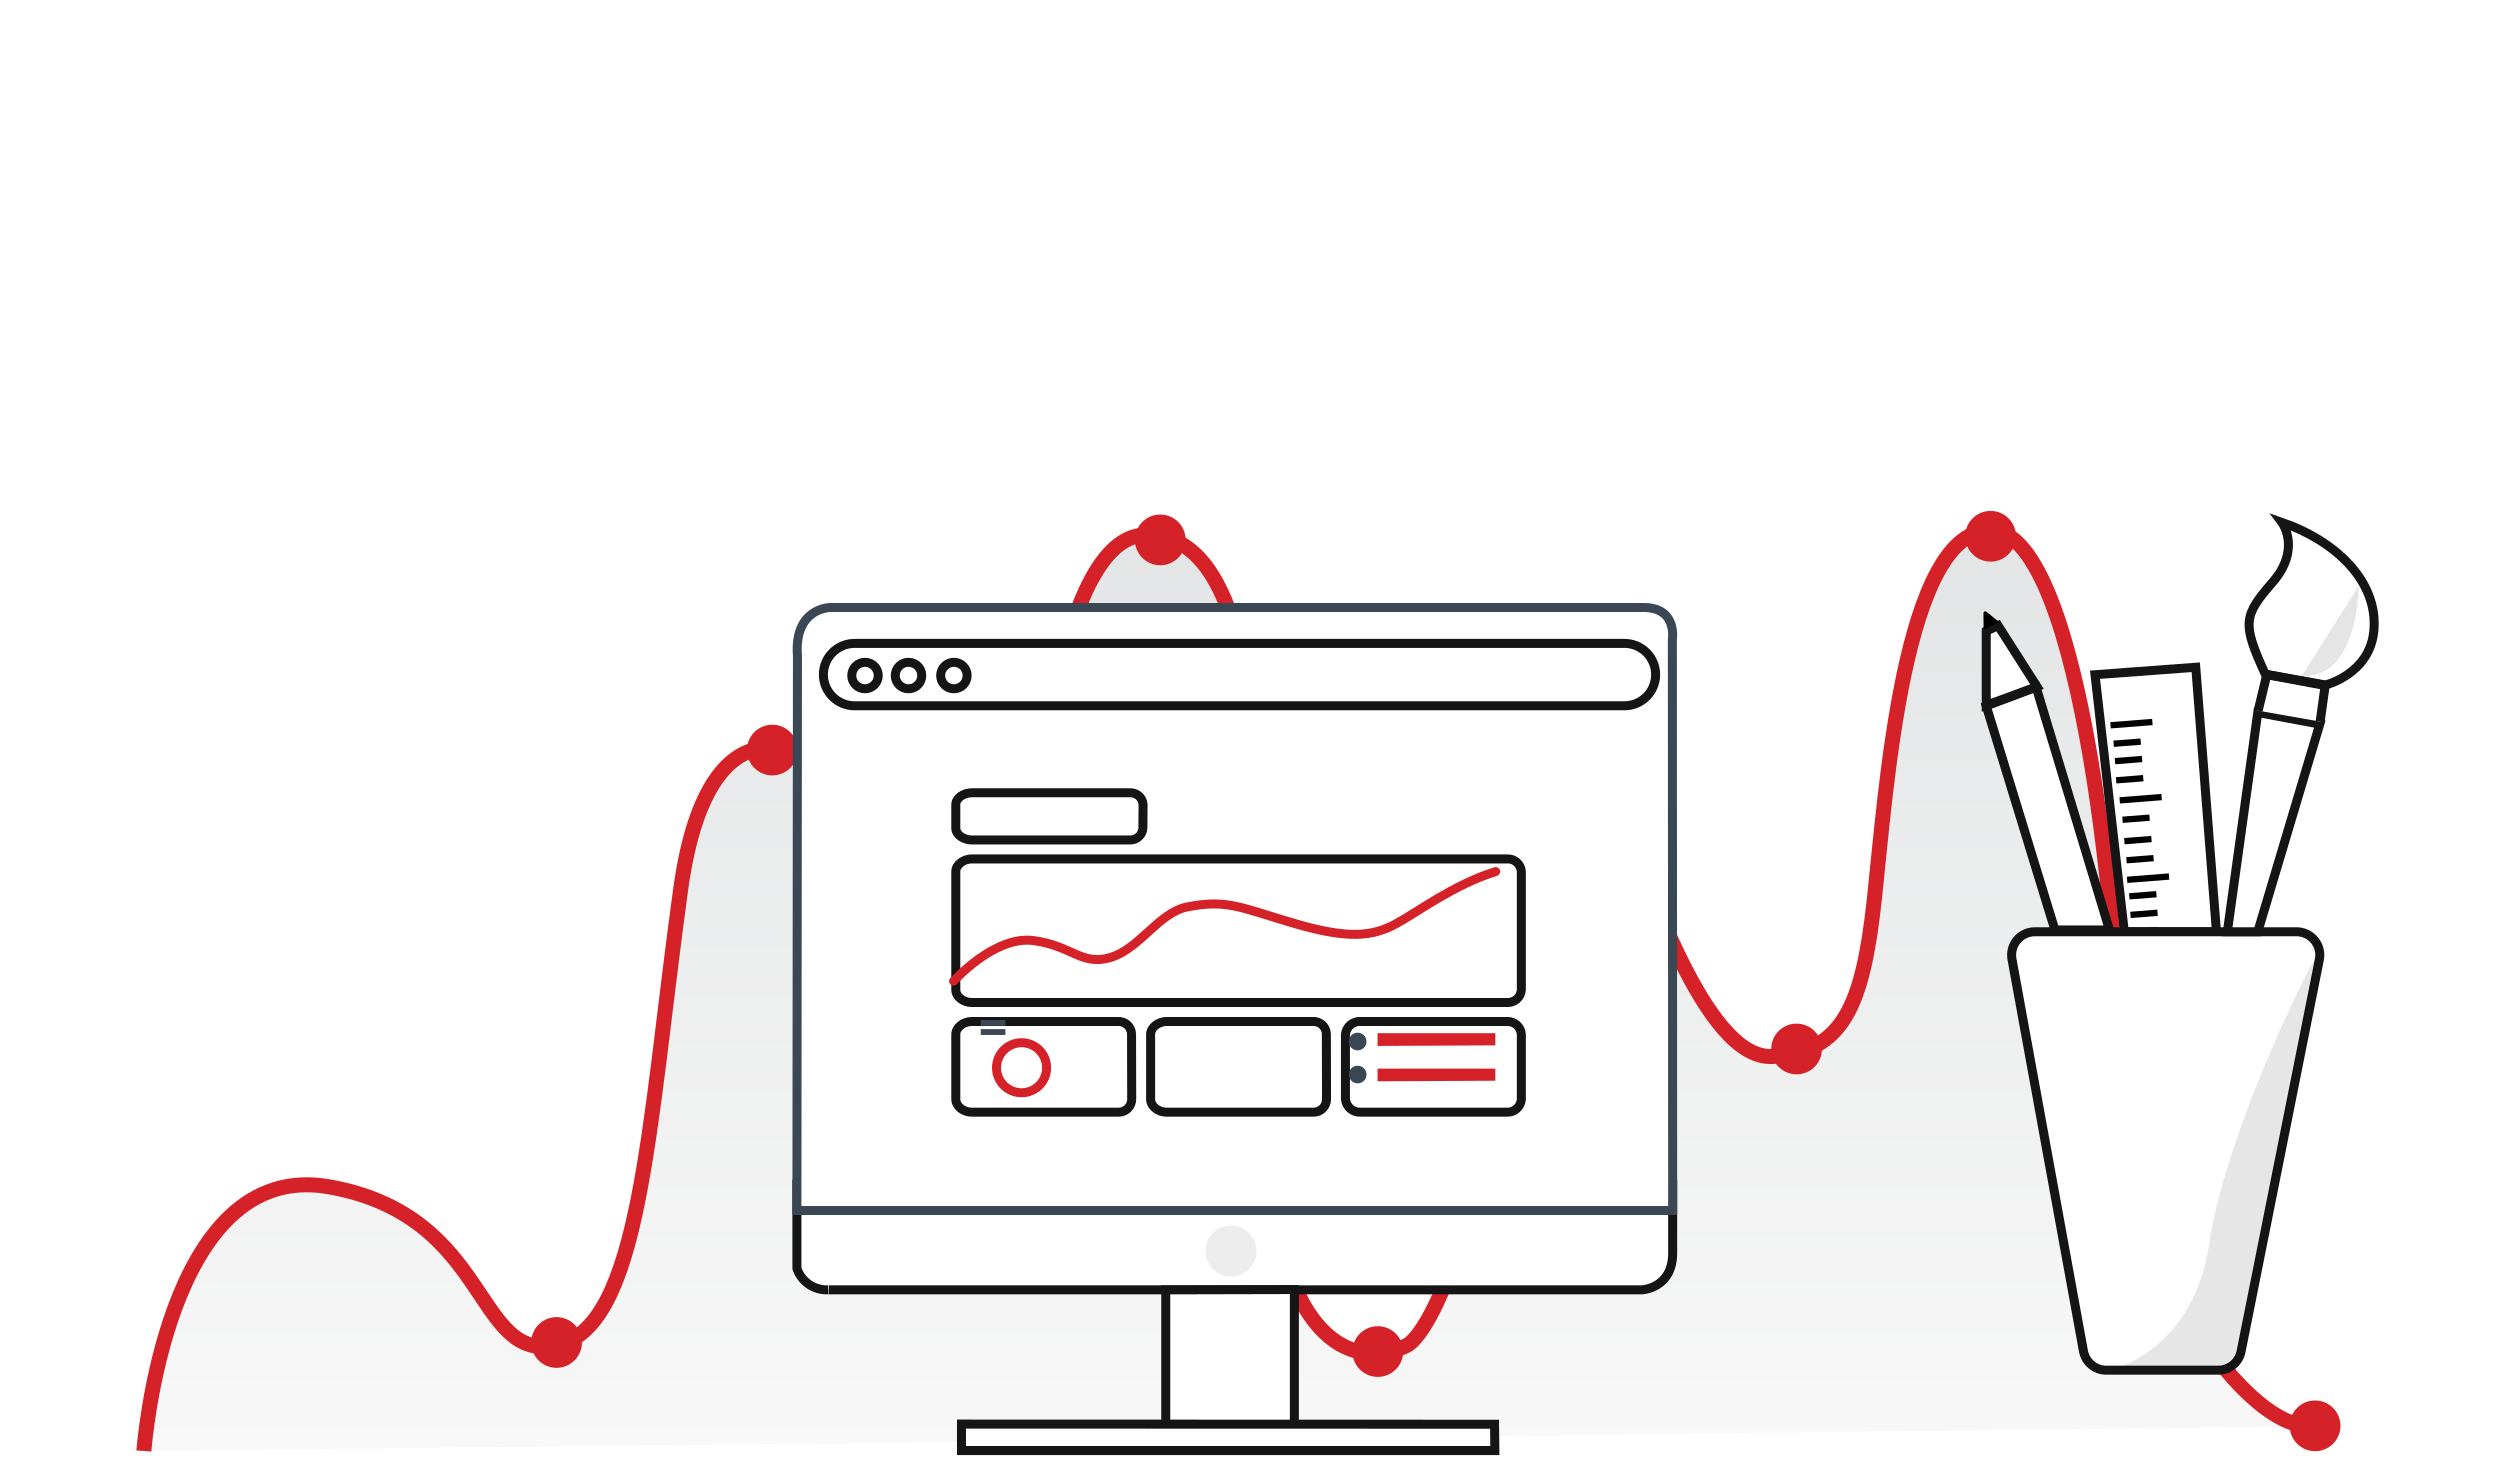 <svg width="832" height="492" viewBox="0 0 832 492" fill="none" xmlns="http://www.w3.org/2000/svg">
<g clip-path="url(#clip0_223_929)">
<path d="M47.885 482.89C47.885 482.89 54.861 385.286 109.505 394.969C163.824 404.59 157.561 453.841 185.464 447.644C213.368 441.447 215.639 374.992 226.544 295.816C236.008 227.114 273.685 248.153 280.708 270.308C286.614 288.884 288.939 347.33 311.417 351.203C333.894 355.076 341.645 310.922 343.196 289.232C344.746 267.542 352.497 179.234 380.788 178.072C407.528 176.972 419.155 216.417 419.155 291.556C419.155 366.695 422.255 415.497 434.656 435.638C447.058 455.778 463.335 450.356 468.373 447.644C474.643 444.267 493.564 412.399 498.214 333.386C502.865 254.374 533.868 265.993 540.844 277.613C547.82 289.232 566.81 353.139 590.063 351.59C613.315 350.041 619.904 334.935 623.779 299.302C627.655 263.669 633.398 175.439 662.921 176.523C693.506 177.646 705.799 317.212 705.28 359.166C704.621 412.097 744.306 474.757 769.109 474.757" fill="url(#paint0_linear_223_929)"/>
<path d="M47.885 482.89C47.885 482.89 54.861 385.287 109.505 394.969C163.824 404.59 157.561 453.841 185.464 447.644C213.368 441.447 215.639 374.992 226.544 295.816C236.008 227.114 273.685 248.153 280.708 270.308C286.614 288.884 288.939 347.33 311.417 351.203C333.894 355.076 341.645 310.922 343.196 289.232C344.746 267.542 352.497 179.234 380.788 178.072C407.528 176.972 419.155 216.417 419.155 291.556C419.155 366.695 422.255 415.497 434.656 435.638C447.058 455.778 463.335 450.356 468.373 447.644C474.643 444.267 493.564 412.399 498.214 333.386C502.865 254.374 533.868 265.993 540.844 277.613C547.82 289.232 566.81 353.139 590.063 351.59C613.315 350.041 619.904 334.935 623.779 299.302C627.655 263.669 633.398 175.439 662.921 176.523C693.506 177.646 705.799 317.212 705.28 359.166C704.621 412.097 744.306 474.757 769.109 474.757" stroke="#D52128" stroke-width="5" stroke-miterlimit="10"/>
<path d="M185.224 455.221C189.889 455.221 193.671 451.441 193.671 446.78C193.671 442.118 189.889 438.338 185.224 438.338C180.559 438.338 176.777 442.118 176.777 446.78C176.777 451.441 180.559 455.221 185.224 455.221Z" fill="#D52128"/>
<path d="M317.617 359.724C323.182 359.724 327.693 355.215 327.693 349.653C327.693 344.092 323.182 339.583 317.617 339.583C312.052 339.583 307.541 344.092 307.541 349.653C307.541 355.215 312.052 359.724 317.617 359.724Z" fill="black"/>
<path d="M257.021 258.059C261.686 258.059 265.468 254.28 265.468 249.618C265.468 244.956 261.686 241.177 257.021 241.177C252.356 241.177 248.574 244.956 248.574 249.618C248.574 254.28 252.356 258.059 257.021 258.059Z" fill="#D52128"/>
<path d="M386.135 188.118C390.8 188.118 394.581 184.338 394.581 179.677C394.581 175.015 390.8 171.235 386.135 171.235C381.47 171.235 377.688 175.015 377.688 179.677C377.688 184.338 381.47 188.118 386.135 188.118Z" fill="#D52128"/>
<path d="M527.668 281.486C533.232 281.486 537.744 276.977 537.744 271.416C537.744 265.854 533.232 261.345 527.668 261.345C522.103 261.345 517.591 265.854 517.591 271.416C517.591 276.977 522.103 281.486 527.668 281.486Z" fill="black"/>
<path d="M597.906 357.544C602.571 357.544 606.352 353.765 606.352 349.103C606.352 344.441 602.571 340.662 597.906 340.662C593.241 340.662 589.459 344.441 589.459 349.103C589.459 353.765 593.241 357.544 597.906 357.544Z" fill="#D52128"/>
<path d="M662.463 186.912C667.128 186.912 670.91 183.132 670.91 178.47C670.91 173.809 667.128 170.029 662.463 170.029C657.798 170.029 654.016 173.809 654.016 178.47C654.016 183.132 657.798 186.912 662.463 186.912Z" fill="#D52128"/>
<path d="M770.46 482.956C775.125 482.956 778.907 479.177 778.907 474.515C778.907 469.853 775.125 466.073 770.46 466.073C765.795 466.073 762.013 469.853 762.013 474.515C762.013 479.177 765.795 482.956 770.46 482.956Z" fill="#D52128"/>
<path d="M458.535 458.235C463.2 458.235 466.982 454.456 466.982 449.794C466.982 445.132 463.2 441.353 458.535 441.353C453.87 441.353 450.088 445.132 450.088 449.794C450.088 454.456 453.87 458.235 458.535 458.235Z" fill="#D52128"/>
<g filter="url(#filter1_d_223_929)">
<path d="M271.875 426.254H542.55C542.55 426.254 552.662 425.726 552.662 414.053V391.04H261.212V419.106C262.669 423.559 266.961 426.49 271.68 426.254" fill="white"/>
<path d="M271.875 426.254H542.55C542.55 426.254 552.662 425.726 552.662 414.053V391.04H261.212V419.106C262.669 423.559 266.961 426.49 271.68 426.254" stroke="#151515" stroke-width="3"/>
<path d="M261.39 215.157L261.212 399.847H552.662L552.561 209.829C552.561 209.829 554.336 199.174 542.991 199.174H272.38C272.38 199.174 260.147 199.174 261.39 215.316" fill="white"/>
<path d="M261.39 215.157L261.212 399.847H552.662L552.561 209.829C552.561 209.829 554.336 199.174 542.991 199.174H272.38C272.38 199.174 260.147 199.174 261.39 215.316" stroke="#3A4755" stroke-width="3"/>
<path d="M383.961 426.268L426.766 426.165V471.502L383.961 475.964V426.268Z" fill="white" stroke="#151515" stroke-width="3"/>
<path d="M315.977 470.931L493.384 470.984L493.49 479.738H315.977V470.931Z" fill="white" stroke="#151515" stroke-width="3"/>
<path d="M405.678 404.879C409.115 404.879 412.214 406.948 413.529 410.122C414.844 413.295 414.117 416.948 411.687 419.376C409.257 421.805 405.601 422.532 402.426 421.217C399.251 419.903 397.18 416.806 397.18 413.371C397.18 408.681 400.985 404.879 405.678 404.879Z" fill="#EDEDED"/>
<path d="M536.61 211.126H280.411C274.675 211.126 270.025 215.773 270.025 221.506C270.025 227.238 274.675 231.885 280.411 231.885H536.61C542.346 231.885 546.996 227.238 546.996 221.506C546.996 215.773 542.346 211.126 536.61 211.126Z" stroke="#151515" stroke-width="3"/>
<path d="M283.874 217.417C286.307 217.417 288.28 219.388 288.28 221.82C288.28 224.252 286.307 226.224 283.874 226.224C281.44 226.224 279.467 224.252 279.467 221.82C279.467 219.388 281.44 217.417 283.874 217.417Z" stroke="#151515" stroke-width="3"/>
<path d="M298.352 217.417C300.785 217.417 302.758 219.388 302.758 221.82C302.758 224.252 300.785 226.224 298.352 226.224C295.918 226.224 293.945 224.252 293.945 221.82C293.945 220.652 294.41 219.532 295.236 218.706C296.062 217.881 297.183 217.417 298.352 217.417Z" stroke="#151515" stroke-width="3"/>
<path d="M313.459 217.417C315.893 217.417 317.865 219.388 317.865 221.82C317.865 224.252 315.893 226.224 313.459 226.224C311.026 226.224 309.053 224.252 309.053 221.82C309.053 219.388 311.026 217.417 313.459 217.417Z" stroke="#151515" stroke-width="3"/>
<path d="M376.354 272.618C376.22 274.902 374.236 276.653 371.907 276.544H319.426C316.722 276.544 314.089 274.799 314.089 272.618V264.782C314.089 262.6 316.668 260.837 319.426 260.837H371.8C374.135 260.646 376.191 262.336 376.407 264.624C376.407 264.624 376.407 264.729 376.407 264.782L376.354 272.618Z" stroke="#151515" stroke-width="3"/>
<path d="M502.303 326.427C502.226 327.622 501.675 328.737 500.773 329.527C499.87 330.317 498.69 330.717 497.492 330.64H319.416C316.681 330.64 314.089 328.763 314.089 326.427V287.063C314.089 284.727 316.699 282.851 319.416 282.851H497.474C498.672 282.768 499.855 283.164 500.761 283.95C501.667 284.737 502.222 285.851 502.303 287.045V326.427Z" stroke="#151515" stroke-width="3"/>
<path d="M372.631 362.805C372.631 363.957 372.172 365.061 371.356 365.873C370.541 366.686 369.435 367.14 368.284 367.135H319.411C316.661 367.135 314.089 365.201 314.089 362.823V341.244C314.089 338.884 316.714 336.95 319.411 336.95H367.983C369.129 336.872 370.26 337.256 371.123 338.015C371.985 338.775 372.509 339.848 372.577 340.996C372.577 340.996 372.577 341.156 372.577 341.244L372.631 362.805Z" stroke="#151515" stroke-width="3"/>
<path d="M437.467 362.805C437.476 363.947 437.031 365.046 436.228 365.859C435.426 366.671 434.333 367.131 433.192 367.135H384.247C381.48 367.135 378.925 365.201 378.925 362.823V341.242C378.925 338.882 381.586 336.948 384.247 336.948H432.872C435.238 336.806 437.271 338.61 437.414 340.976C437.414 341.065 437.414 341.154 437.414 341.242L437.467 362.805Z" stroke="#151515" stroke-width="3"/>
<path d="M502.303 362.81C502.151 365.344 499.975 367.274 497.443 367.123H448.871C446.281 367.308 444.015 365.396 443.762 362.81V341.247C444.024 338.669 446.287 336.766 448.871 336.952H497.425C498.641 336.875 499.838 337.284 500.753 338.089C501.668 338.894 502.226 340.031 502.303 341.247V362.81Z" stroke="#151515" stroke-width="3"/>
</g>
<path d="M317.355 326.531C317.355 326.531 330.922 311.356 343.83 313.01C356.739 314.663 359.949 321.585 369.661 318.614C379.373 315.644 385.645 303.707 395.061 301.841C408.494 299.172 412.927 302.116 431.02 307.398C449.114 312.68 456.797 311.514 464.252 307.617C471.062 304.05 483.729 294.37 497.752 290.062" stroke="#D52128" stroke-width="3" stroke-linecap="round" stroke-linejoin="round"/>
<path d="M339.974 363.671C344.577 363.671 348.309 359.942 348.309 355.342C348.309 350.742 344.577 347.013 339.974 347.013C335.371 347.013 331.64 350.742 331.64 355.342C331.64 359.942 335.371 363.671 339.974 363.671Z" stroke="#D52128" stroke-width="3" stroke-linecap="round" stroke-linejoin="round"/>
<path d="M334.601 339.456H326.405V341.393H334.601V339.456Z" fill="#3A4755"/>
<path d="M334.601 342.494H326.405V344.43H334.601V342.494Z" fill="#3A4755"/>
<path d="M458.45 343.854V348.085L497.645 347.9V343.854H458.45Z" fill="#D52128"/>
<path d="M458.45 355.623V359.853L497.645 359.669V355.623H458.45Z" fill="#D52128"/>
<path d="M451.826 349.56C453.451 349.56 454.769 348.243 454.769 346.618C454.769 344.994 453.451 343.677 451.826 343.677C450.2 343.677 448.882 344.994 448.882 346.618C448.882 348.243 450.2 349.56 451.826 349.56Z" fill="#3A4755"/>
<path d="M451.826 360.547C453.451 360.547 454.769 359.23 454.769 357.605C454.769 355.981 453.451 354.664 451.826 354.664C450.2 354.664 448.882 355.981 448.882 357.605C448.882 359.23 450.2 360.547 451.826 360.547Z" fill="#3A4755"/>
<g filter="url(#filter2_d_223_929)">
<path d="M690.216 219.548L723.743 217.059L730.639 305.088H699.975L690.216 219.548Z" fill="white"/>
<path d="M690.216 219.548L723.743 217.059L730.639 305.088H699.975L690.216 219.548Z" stroke="#979797"/>
<path d="M690.216 219.548L723.743 217.059L730.639 305.088H699.975L690.216 219.548Z" stroke="#151515" stroke-width="3"/>
<path d="M695.293 235.332L709.233 234.233L709.398 236.325L695.458 237.424L695.293 235.332Z" fill="black"/>
<path d="M696.334 241.474L705.343 240.764L705.508 242.855L696.499 243.566L696.334 241.474Z" fill="black"/>
<path d="M696.797 247.261L705.806 246.551L705.971 248.643L696.962 249.353L696.797 247.261Z" fill="black"/>
<path d="M698.358 260.318L712.298 259.219L712.463 261.311L698.523 262.41L698.358 260.318Z" fill="black"/>
<path d="M697.18 253.648L706.188 252.938L706.353 255.03L697.345 255.74L697.18 253.648Z" fill="black"/>
<path d="M699.29 266.778L708.299 266.068L708.464 268.16L699.455 268.87L699.29 266.778Z" fill="black"/>
<path d="M699.907 273.892L708.916 273.182L709.081 275.274L700.072 275.984L699.907 273.892Z" fill="black"/>
<path d="M700.833 286.756L714.773 285.657L714.939 287.749L700.999 288.848L700.833 286.756Z" fill="black"/>
<path d="M700.615 280.245L709.623 279.535L709.788 281.627L700.78 282.337L700.615 280.245Z" fill="black"/>
<path d="M701.94 298.432L710.949 297.722L711.114 299.814L702.106 300.524L701.94 298.432Z" fill="black"/>
<path d="M701.941 304.206L710.95 303.495L711.115 305.587L702.106 306.297L701.941 304.206Z" fill="black"/>
<path d="M701.556 292.254L710.565 291.544L710.73 293.635L701.721 294.345L701.556 292.254Z" fill="black"/>
<path d="M670.215 305.088H757.294C759.606 305.09 761.797 306.128 763.266 307.916C764.735 309.705 765.329 312.057 764.886 314.331L738.829 444.774C738.111 448.383 734.954 450.987 731.279 451H693.989C690.251 451.004 687.045 448.331 686.372 444.648L662.589 314.23C662.175 311.966 662.788 309.634 664.261 307.868C665.735 306.102 667.916 305.083 670.215 305.088Z" fill="white" stroke="#151515" stroke-width="3"/>
<path opacity="0.1" d="M730.175 450.397H696.853C696.853 450.397 723.107 443.846 728.251 408.785C733.395 373.723 759.792 319.244 764.426 312.323C764.292 312.995 764.359 313.598 764.225 314.269C759.031 340.205 754.364 360.898 753.703 366.275C751.955 380.61 745.055 399.994 738.983 439.476C738.983 439.711 738.882 440.046 738.865 440.457C738.481 448.258 734.349 450.397 730.175 450.397Z" fill="black"/>
<path d="M654.016 229.933L676.88 304.485H695.042L670.616 223.691L654.016 229.933Z" fill="white" stroke="#151515" stroke-width="3"/>
<path d="M654.016 205.024V229.721L670.909 223.507L657.955 203.191L654.016 205.024Z" fill="white"/>
<path d="M654.016 205.024V229.721L670.909 223.507L657.955 203.191L654.016 205.024Z" stroke="#979797"/>
<path d="M654.016 205.024V229.721L670.909 223.507L657.955 203.191L654.016 205.024Z" stroke="#151515" stroke-width="3"/>
<path d="M658.322 202.008L654.077 198.571C653.818 198.362 653.438 198.402 653.229 198.66C653.14 198.769 653.093 198.905 653.094 199.045L653.138 204.633L658.322 202.008Z" fill="black"/>
<path d="M744.388 305.088L765.029 235.979L744.388 232.132L734.259 305.088H744.388Z" fill="white" stroke="#151515" stroke-width="3"/>
<path d="M744.516 231.512L747.41 219.47L766.84 222.947L765.147 235.147" fill="white"/>
<path d="M744.516 231.512L747.41 219.47L766.84 222.947L765.147 235.147" stroke="#979797"/>
<path d="M744.516 231.512L747.41 219.47L766.84 222.947L765.147 235.147" stroke="#151515" stroke-width="3"/>
<path d="M752.4 168.823C752.4 168.823 759.01 177.608 749.293 188.803C739.575 199.997 739.137 202.423 746.909 219.415L766.53 223.088C766.53 223.088 782.066 219.474 783.068 204.314C784.171 188.301 770.277 174.998 752.4 168.823Z" stroke="#151515" stroke-width="3"/>
<path d="M778 190C778 190 778 220.961 759 219.977L778 190Z" fill="#E5E5E5"/>
</g>
</g>
<defs>
<filter id="filter1_d_223_929" x="258.711" y="195.674" width="304.452" height="293.564" filterUnits="userSpaceOnUse" color-interpolation-filters="sRGB">
<feFlood flood-opacity="0" result="BackgroundImageFix"/>
<feColorMatrix in="SourceAlpha" type="matrix" values="0 0 0 0 0 0 0 0 0 0 0 0 0 0 0 0 0 0 127 0" result="hardAlpha"/>
<feOffset dx="4" dy="3"/>
<feGaussianBlur stdDeviation="2.5"/>
<feComposite in2="hardAlpha" operator="out"/>
<feColorMatrix type="matrix" values="0 0 0 0 0 0 0 0 0 0 0 0 0 0 0 0 0 0 0.25 0"/>
<feBlend mode="normal" in2="BackgroundImageFix" result="effect1_dropShadow_223_929"/>
<feBlend mode="normal" in="SourceGraphic" in2="effect1_dropShadow_223_929" result="shape"/>
</filter>
<filter id="filter2_d_223_929" x="652.168" y="165.803" width="143.461" height="295.697" filterUnits="userSpaceOnUse" color-interpolation-filters="sRGB">
<feFlood flood-opacity="0" result="BackgroundImageFix"/>
<feColorMatrix in="SourceAlpha" type="matrix" values="0 0 0 0 0 0 0 0 0 0 0 0 0 0 0 0 0 0 127 0" result="hardAlpha"/>
<feOffset dx="7" dy="5"/>
<feGaussianBlur stdDeviation="2"/>
<feComposite in2="hardAlpha" operator="out"/>
<feColorMatrix type="matrix" values="0 0 0 0 0 0 0 0 0 0 0 0 0 0 0 0 0 0 0.25 0"/>
<feBlend mode="normal" in2="BackgroundImageFix" result="effect1_dropShadow_223_929"/>
<feBlend mode="normal" in="SourceGraphic" in2="effect1_dropShadow_223_929" result="shape"/>
</filter>
<linearGradient id="paint0_linear_223_929" x1="408" y1="483" x2="408.001" y2="67" gradientUnits="userSpaceOnUse">
<stop stop-color="#F8F8F8"/>
<stop offset="1" stop-color="#DCDEDF"/>
</linearGradient>
<clipPath id="clip0_223_929">
<rect width="832" height="492" fill="white"/>
</clipPath>
</defs>
</svg>
